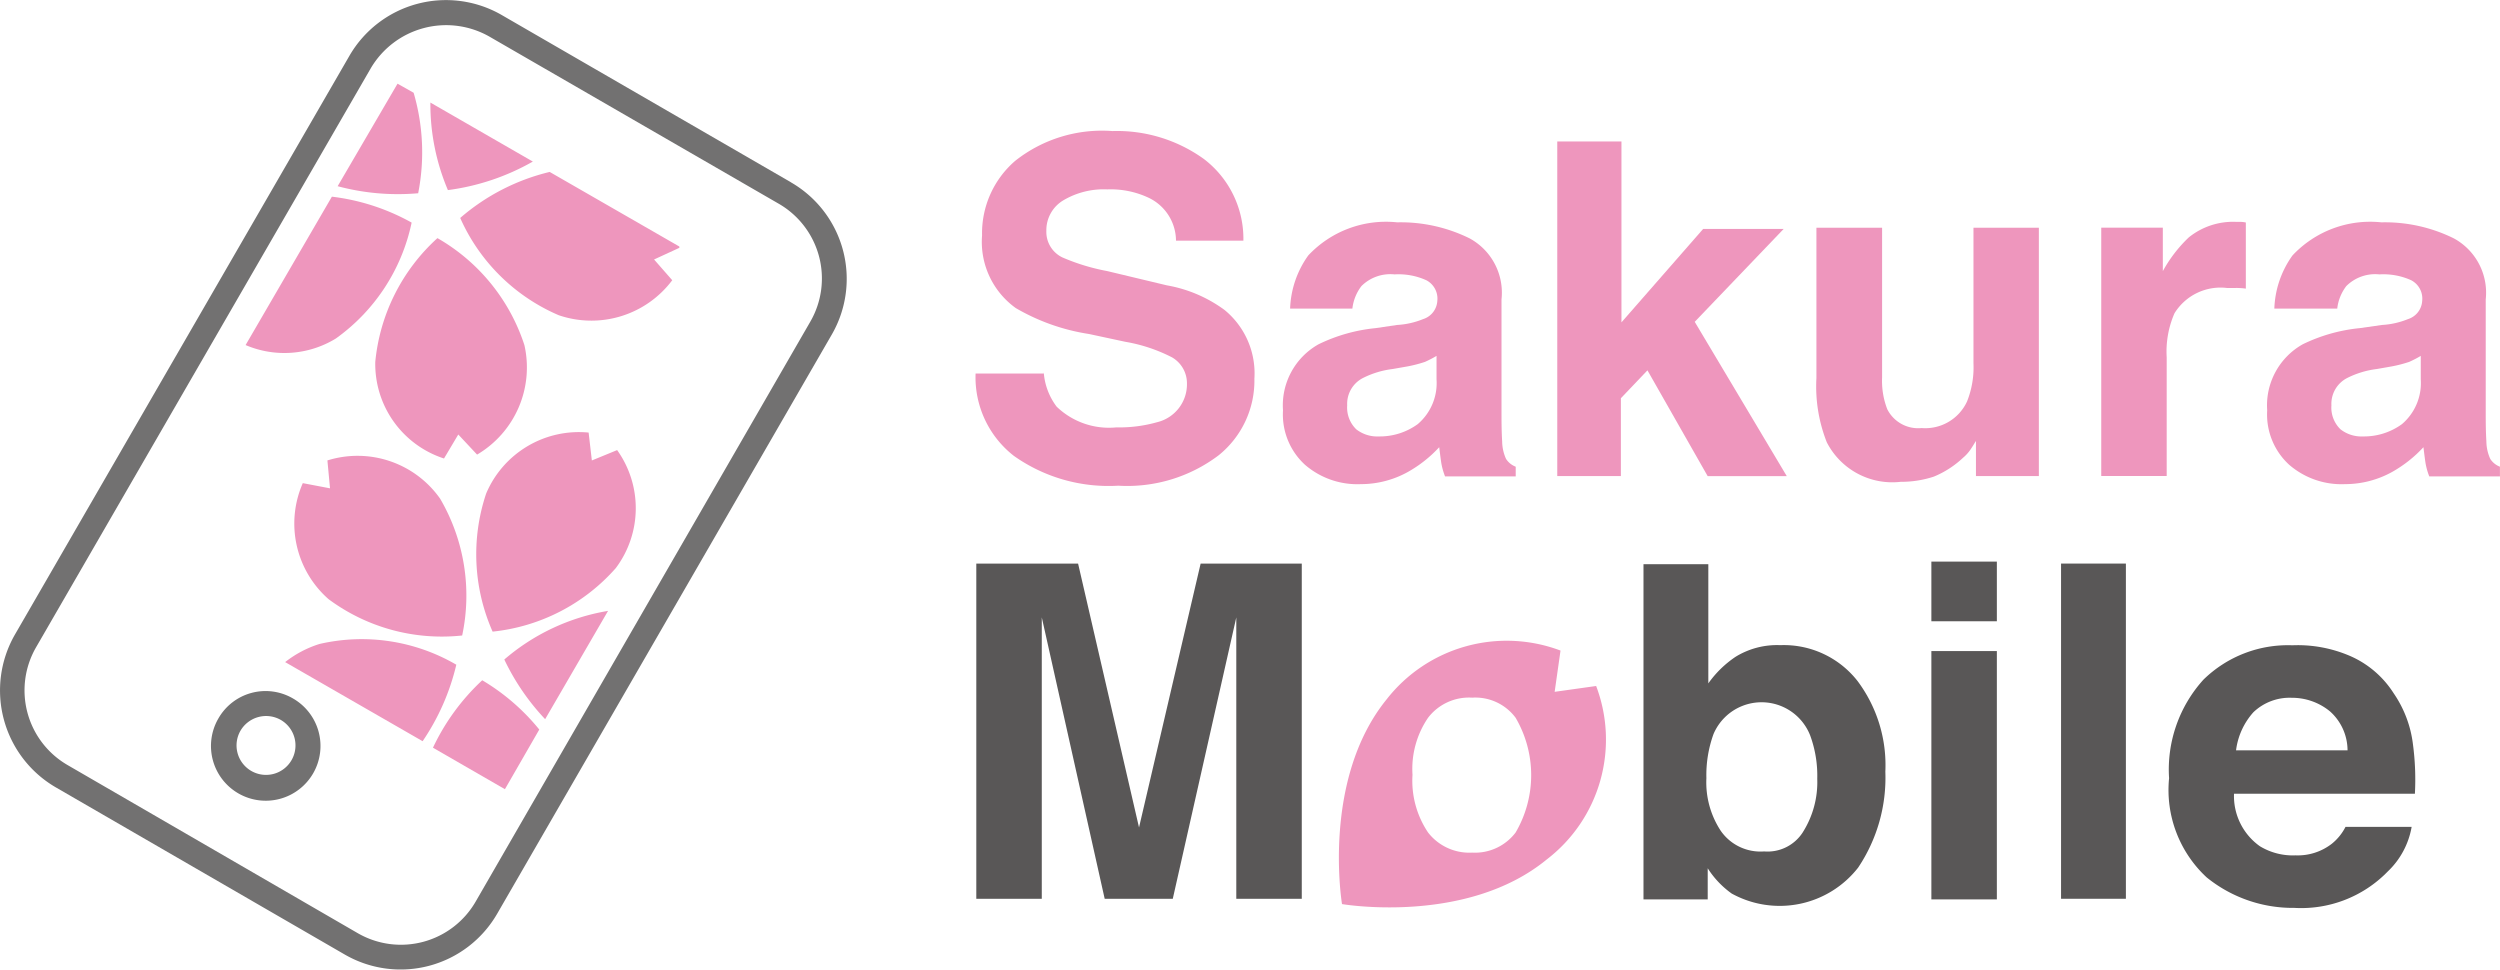 <svg xmlns="http://www.w3.org/2000/svg" viewBox="0 0 77.617 30.104"><defs><style>.a{fill:#727171;}.b{fill:#ee96bd;}.c{fill:#595757;}</style></defs><g transform="translate(-0.022 0.022)"><g transform="translate(0.022 -0.023)"><g transform="translate(0)"><path class="a" d="M24.194,6.3a2.679,2.679,0,0,1,.986,3.664l-10.387,18a2.679,2.679,0,0,1-3.664.986l-9-5.214a2.679,2.679,0,0,1-.986-3.664L11.532,2.1a2.716,2.716,0,0,1,3.684-.986L24.194,6.3m.382-.664L15.6.445a3.463,3.463,0,0,0-4.731,1.268L.48,19.689A3.481,3.481,0,0,0,1.749,24.42l8.978,5.194a3.463,3.463,0,0,0,4.731-1.268L25.844,10.369a3.458,3.458,0,0,0-1.268-4.731Z" transform="translate(-0.022 0.023)"/><path class="a" d="M34.748,107.462a.915.915,0,1,1-1.248.342.921.921,0,0,1,1.248-.342m.382-.664a1.687,1.687,0,0,0-2.315.624,1.7,1.7,0,1,0,2.315-.624Z" transform="translate(-26.036 -85.113)"/></g><g transform="translate(7.625 2.601)"><path class="b" d="M46.462,74.748a5.9,5.9,0,0,0,4.147,1.127,5.958,5.958,0,0,0-.684-4.247,3.135,3.135,0,0,0-3.5-1.188l.081.866-.845-.161A3.121,3.121,0,0,0,46.462,74.748Z" transform="translate(-43.885 -58.745)"/><path class="b" d="M54.6,16.3a6.577,6.577,0,0,0-.141-3.12l-.5-.282L52.1,16.081A7.222,7.222,0,0,0,54.6,16.3Z" transform="translate(-49.242 -12.9)"/><path class="b" d="M77.8,95.71a7.181,7.181,0,0,0,1.268,1.852L81.021,94.2A6.6,6.6,0,0,0,77.8,95.71Z" transform="translate(-69.768 -77.834)"/><path class="b" d="M60.034,43.544l.443-.745.584.624a3.141,3.141,0,0,0,1.469-3.4,5.948,5.948,0,0,0-2.7-3.321A5.953,5.953,0,0,0,57.9,40.545,3.086,3.086,0,0,0,60.034,43.544Z" transform="translate(-53.874 -31.909)"/><path class="b" d="M77.723,67.188l-.785.322-.1-.866a3.126,3.126,0,0,0-3.181,1.892,5.93,5.93,0,0,0,.2,4.288,5.91,5.91,0,0,0,3.825-1.973A3.1,3.1,0,0,0,77.723,67.188Z" transform="translate(-66.188 -55.814)"/><path class="b" d="M49.314,99.167a5.831,5.831,0,0,0-4.247-.644A3.329,3.329,0,0,0,44,99.086l4.268,2.456A7.109,7.109,0,0,0,49.314,99.167Z" transform="translate(-42.772 -81.13)"/><path class="b" d="M70.1,106.43a6.652,6.652,0,0,0-1.771-1.53,6.841,6.841,0,0,0-1.53,2.094l2.234,1.288Z" transform="translate(-60.982 -86.38)"/><path class="b" d="M40.7,34.708a5.911,5.911,0,0,0,2.355-3.6,6.71,6.71,0,0,0-2.476-.805L37.9,34.91A3.061,3.061,0,0,0,40.7,34.708Z" transform="translate(-37.9 -26.797)"/><path class="b" d="M66.936,18.518a7.209,7.209,0,0,0,2.637-.886L66.392,15.8A6.833,6.833,0,0,0,66.936,18.518Z" transform="translate(-60.655 -15.216)"/><path class="b" d="M71,27.929a5.88,5.88,0,0,0,3.06,3.02,3.138,3.138,0,0,0,3.523-1.087l-.564-.644.785-.362v-.04L73.778,26.5A6.6,6.6,0,0,0,71,27.929Z" transform="translate(-64.337 -23.762)"/></g></g><path class="b" d="M152.614,27.688a2.011,2.011,0,0,0,.4,1.067,2.342,2.342,0,0,0,1.852.644,4.323,4.323,0,0,0,1.268-.161,1.211,1.211,0,0,0,.926-1.208.928.928,0,0,0-.463-.805,4.988,4.988,0,0,0-1.449-.483l-1.127-.242a6.439,6.439,0,0,1-2.275-.805,2.529,2.529,0,0,1-1.047-2.255,2.968,2.968,0,0,1,1.027-2.315,4.339,4.339,0,0,1,3.02-.926,4.617,4.617,0,0,1,2.838.866,3.111,3.111,0,0,1,1.228,2.536H156.72a1.485,1.485,0,0,0-.845-1.329,2.775,2.775,0,0,0-1.288-.262,2.457,2.457,0,0,0-1.369.342,1.079,1.079,0,0,0-.523.946.878.878,0,0,0,.5.825,6.488,6.488,0,0,0,1.389.423l1.852.443a4.266,4.266,0,0,1,1.792.765,2.544,2.544,0,0,1,.926,2.134,2.974,2.974,0,0,1-1.107,2.375,4.7,4.7,0,0,1-3.12.946,5.088,5.088,0,0,1-3.241-.926,3.089,3.089,0,0,1-1.188-2.557h2.114Z" transform="translate(-120.187 -16.152)"/><path class="b" d="M201.443,37.481a2.51,2.51,0,0,0,.805-.181.63.63,0,0,0,.443-.564.644.644,0,0,0-.342-.644,2.1,2.1,0,0,0-.986-.181,1.271,1.271,0,0,0-1.027.362,1.406,1.406,0,0,0-.282.7h-1.933a3,3,0,0,1,.564-1.651,3.306,3.306,0,0,1,2.758-1.027,4.828,4.828,0,0,1,2.255.5,1.92,1.92,0,0,1,.986,1.892v3.523c0,.242,0,.544.02.886a1.351,1.351,0,0,0,.121.544.622.622,0,0,0,.3.242v.3h-2.194a2.094,2.094,0,0,1-.121-.443c-.02-.141-.04-.3-.06-.463a3.952,3.952,0,0,1-.966.765,3.014,3.014,0,0,1-1.469.382,2.486,2.486,0,0,1-1.731-.6,2.115,2.115,0,0,1-.684-1.691,2.174,2.174,0,0,1,1.107-2.053,5.208,5.208,0,0,1,1.771-.5Zm1.248.946a3.5,3.5,0,0,1-.382.2,4.1,4.1,0,0,1-.544.141l-.463.081a2.808,2.808,0,0,0-.926.282.9.9,0,0,0-.483.845.941.941,0,0,0,.282.745,1.055,1.055,0,0,0,.7.221,2.005,2.005,0,0,0,1.208-.382,1.673,1.673,0,0,0,.584-1.389v-.745Z" transform="translate(-158.045 -27.414)"/><path class="b" d="M240.22,21.8h1.973v5.616l2.536-2.9h2.5L244.468,27.4l2.858,4.791H244.87L243,28.906l-.825.866v2.416H240.2V21.8Z" transform="translate(-191.83 -17.43)"/><path class="b" d="M282.233,35.1v4.65a2.435,2.435,0,0,0,.161.986,1.076,1.076,0,0,0,1.067.584,1.428,1.428,0,0,0,1.409-.825,2.864,2.864,0,0,0,.2-1.188V35.1H287.1v7.71h-1.953V41.723c-.02.02-.06.1-.141.221a1.286,1.286,0,0,1-.262.3,2.967,2.967,0,0,1-.906.584,3.231,3.231,0,0,1-1.027.161,2.285,2.285,0,0,1-2.295-1.228,4.709,4.709,0,0,1-.322-1.993V35.1Z" transform="translate(-223.778 -28.052)"/><path class="b" d="M328.408,34.2a.885.885,0,0,1,.181.02v2.053a2.07,2.07,0,0,0-.342-.02h-.242a1.68,1.68,0,0,0-1.631.785,2.971,2.971,0,0,0-.242,1.369v3.684H324.1v-7.71h1.912V35.73a4.282,4.282,0,0,1,.805-1.047,2.191,2.191,0,0,1,1.469-.483Z" transform="translate(-258.841 -27.334)"/><path class="b" d="M353.263,37.481a2.51,2.51,0,0,0,.805-.181.63.63,0,0,0,.443-.564.644.644,0,0,0-.342-.644,2.1,2.1,0,0,0-.986-.181,1.271,1.271,0,0,0-1.027.362,1.406,1.406,0,0,0-.282.7h-1.953a3,3,0,0,1,.564-1.651,3.306,3.306,0,0,1,2.758-1.027,4.828,4.828,0,0,1,2.255.5,1.92,1.92,0,0,1,.986,1.892v3.523c0,.242,0,.544.02.886a1.351,1.351,0,0,0,.121.544.622.622,0,0,0,.3.242v.3h-2.194a2.092,2.092,0,0,1-.121-.443c-.02-.141-.04-.3-.06-.463a3.952,3.952,0,0,1-.966.765,3.014,3.014,0,0,1-1.47.382,2.485,2.485,0,0,1-1.731-.6,2.115,2.115,0,0,1-.684-1.691,2.174,2.174,0,0,1,1.107-2.053,5.208,5.208,0,0,1,1.771-.5Zm1.228.946a3.5,3.5,0,0,1-.382.2,4.093,4.093,0,0,1-.544.141l-.463.081a2.807,2.807,0,0,0-.926.282.9.9,0,0,0-.483.845.941.941,0,0,0,.282.745,1.055,1.055,0,0,0,.7.221,2.006,2.006,0,0,0,1.208-.382,1.673,1.673,0,0,0,.584-1.389v-.745Z" transform="translate(-279.288 -27.414)"/><path class="c" d="M157.565,86.9h3.14V97.307h-2.033V88.571L156.7,97.307h-2.114l-1.953-8.736v8.736H150.6V86.9h3.16l1.892,8.193Z" transform="translate(-120.267 -69.425)"/><path class="c" d="M260.143,90.623a4.361,4.361,0,0,1,.866,2.818,5.01,5.01,0,0,1-.845,2.979,3.09,3.09,0,0,1-3.925.805,2.818,2.818,0,0,1-.745-.785v.966H253.5V87h2.013v3.7a3.264,3.264,0,0,1,.845-.825,2.456,2.456,0,0,1,1.389-.362A2.908,2.908,0,0,1,260.143,90.623Zm-1.691,4.69a2.91,2.91,0,0,0,.443-1.651,3.626,3.626,0,0,0-.221-1.349,1.621,1.621,0,0,0-3-.04,3.741,3.741,0,0,0-.221,1.369,2.737,2.737,0,0,0,.443,1.631,1.5,1.5,0,0,0,1.349.644A1.3,1.3,0,0,0,258.452,95.314Z" transform="translate(-202.453 -69.505)"/><path class="c" d="M299.933,88.452H297.9V86.6h2.033Zm-2.033.926h2.033v7.71H297.9Z" transform="translate(-237.915 -69.186)"/><path class="c" d="M319.913,97.307H317.9V86.9h2.013Z" transform="translate(-253.889 -69.425)"/><path class="c" d="M340.236,99.834a3.043,3.043,0,0,1,1.329,1.147,3.547,3.547,0,0,1,.6,1.59,8.3,8.3,0,0,1,.06,1.53h-5.616a1.908,1.908,0,0,0,.805,1.631,1.973,1.973,0,0,0,1.107.282,1.722,1.722,0,0,0,1.127-.362,1.608,1.608,0,0,0,.423-.523h2.053a2.5,2.5,0,0,1-.745,1.389,3.745,3.745,0,0,1-2.9,1.127,4.252,4.252,0,0,1-2.718-.946,3.7,3.7,0,0,1-1.168-3.08,4.158,4.158,0,0,1,1.067-3.06,3.748,3.748,0,0,1,2.758-1.067A4.1,4.1,0,0,1,340.236,99.834Zm-3.02,1.731a2.175,2.175,0,0,0-.544,1.188h3.462a1.63,1.63,0,0,0-.544-1.208,1.857,1.857,0,0,0-1.188-.423A1.627,1.627,0,0,0,337.217,101.565Z" transform="translate(-267.228 -79.48)"/><path class="b" d="M214.506,100.2l-1.288.181L213.4,99.1a4.729,4.729,0,0,0-5.395,1.51c-2.033,2.5-1.389,6.361-1.389,6.361s3.865.664,6.361-1.389A4.687,4.687,0,0,0,214.506,100.2Zm-2.5,4.549a1.583,1.583,0,0,1-1.349.624,1.621,1.621,0,0,1-1.369-.624,2.877,2.877,0,0,1-.483-1.792,2.813,2.813,0,0,1,.483-1.771,1.6,1.6,0,0,1,1.369-.624,1.559,1.559,0,0,1,1.349.624,3.526,3.526,0,0,1,0,3.563Z" transform="translate(-164.929 -78.924)"/></g></svg>